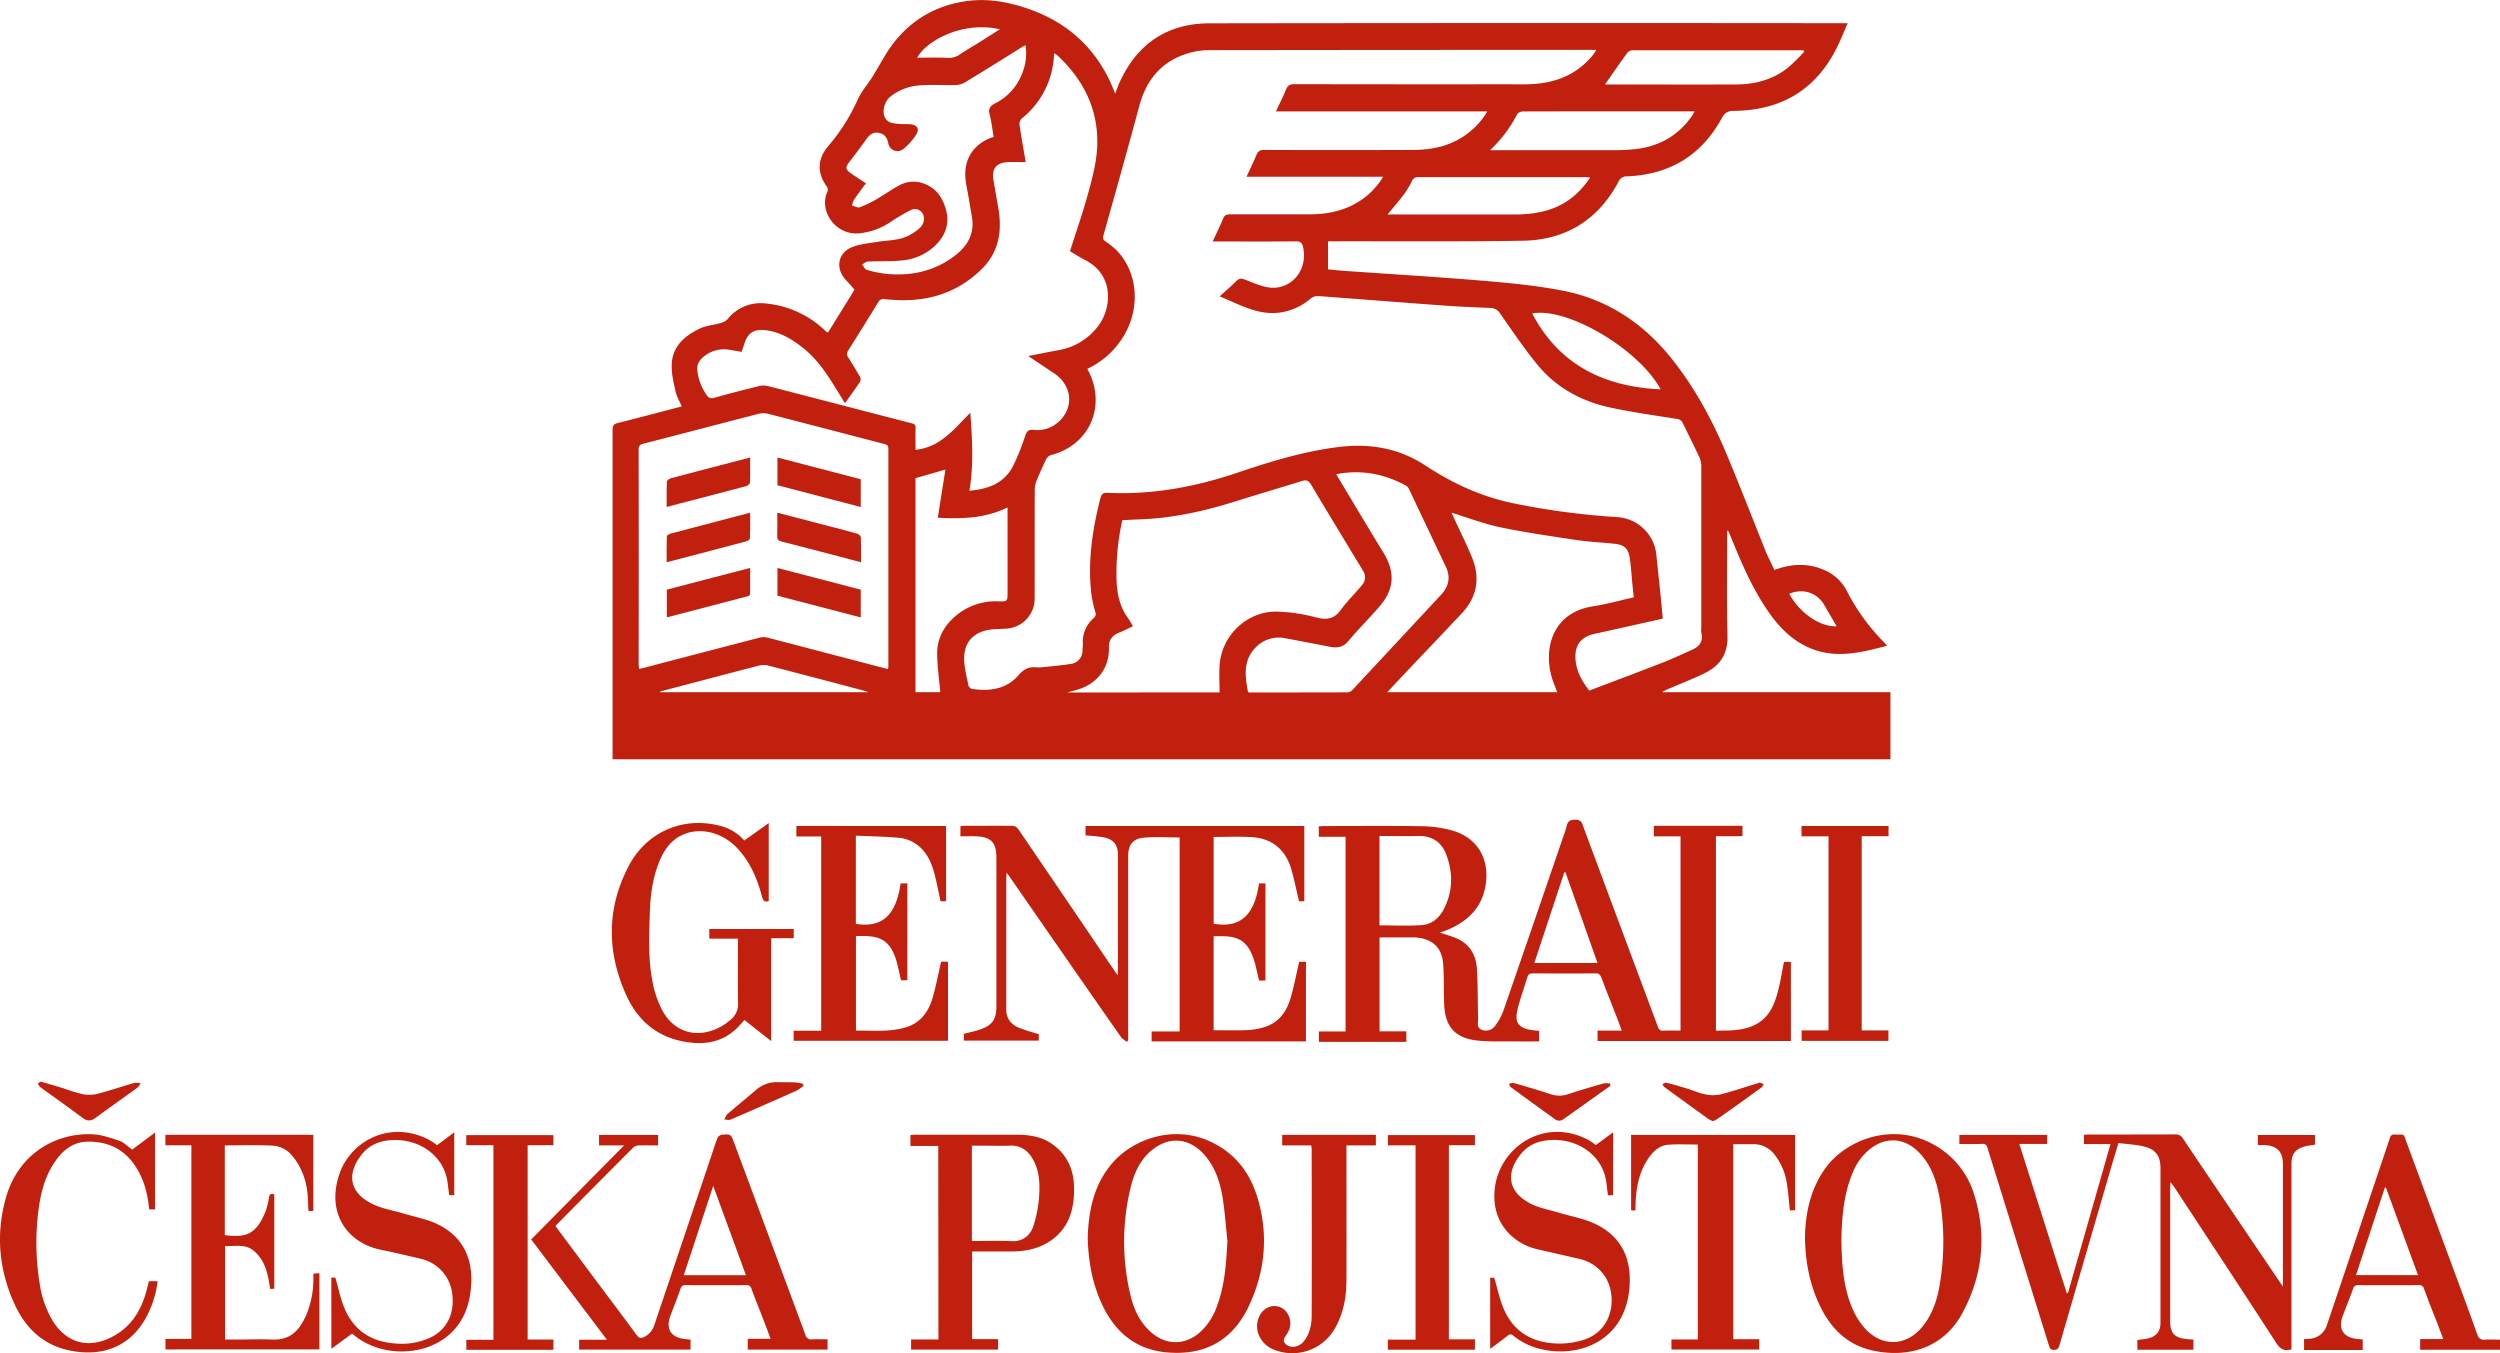<svg xmlns="http://www.w3.org/2000/svg" viewBox="0 0 1189.76 643.93"><defs><style>.cls-1{fill:#c1200e;}</style></defs><g id="Layer_2" data-name="Layer 2"><g id="Layer_1-2" data-name="Layer 1"><path class="cls-1" d="M844.44,271.27c8-3,15.62-3.37,23.25-.2a21.72,21.72,0,0,1,11.36,10.42,97.58,97.58,0,0,0,18.24,24.86,9.8,9.8,0,0,1,.7,1c-12.55,3.26-24.88,6.42-37.41.73-8.91-4-15.12-11-20.37-19-6.82-10.34-11.65-21.67-16.29-33.09-.44-1.08-.91-2.14-1.39-3.2,0-.11-.25-.14-.58-.32v1.47c0,16.25-.23,32.51.17,48.75.21,8.6-3.61,14.15-10.88,17.7-5.22,2.55-10.66,4.66-16,6.95a24.4,24.4,0,0,0-4.27,2.09H899.67v31.91H291.52V358.6q0-77,0-154c0-2.08.6-2.82,2.59-3.32,10.09-2.51,20.13-5.19,30.34-7.85-1.07-2.51-2.47-4.83-3-7.34-.92-4.1-1.9-8.34-1.78-12.49.24-8.72,6.12-13.75,13.31-17.2,3.07-1.47,6.71-1.73,10.05-2.7a6.73,6.73,0,0,0,3.19-1.77,20.1,20.1,0,0,1,18.37-7.49,47.16,47.16,0,0,1,28.25,13.06,5.17,5.17,0,0,0,.56.49,4.3,4.3,0,0,0,.69.21l12.6-20.35c-1.48-1.65-2.78-3.16-4.14-4.61-5.13-5.45-3.85-13,3.1-15.68,3.72-1.45,7.9-1.79,11.89-2.45s8-.65,11.82-1.78a22.1,22.1,0,0,0,8.27-4.75c3-2.72,2.66-7-.23-8.59a4.31,4.31,0,0,0-3.41-.27,88.11,88.11,0,0,0-9.7,5.6,32.43,32.43,0,0,1-15.5,5.73c-11.34,1-19.33-11-14.93-20a2.85,2.85,0,0,0-.44-2.36c-4.67-6.54-4.44-13.06.77-19.17a92.67,92.67,0,0,0,14.09-22.28c1.74-3.87,4.72-7.17,7-10.81s4.17-7.19,6.36-10.72c8.62-13.88,21-22.38,37.09-25,10.93-1.79,21.58.18,31.89,3.94,17.15,6.25,29.84,17.51,37.65,34.1.85,1.8,1.56,3.67,2.46,5.79.75-1.92,1.33-3.66,2.08-5.31,8.36-18.34,22.63-28.1,42.77-28.13q150.12-.21,300.24-.06h3.48c-1.37,3.2-2.58,6.14-3.89,9-9.72,21.58-26.49,32.48-50.1,32.72-2.94,0-4.45.8-5.9,3.47C809.69,74,794.54,83.09,774.43,83.92a4.23,4.23,0,0,0-4.18,2.55c-9.71,18.24-25.15,27.77-45.63,28.1-29.91.47-59.83.22-89.74.27H632v13.35c2.37.23,5,.53,7.6.71,22.18,1.56,44.38,2.88,66.53,4.74,12.67,1.07,25.42,2.29,37.87,4.75,21.61,4.25,38.83,16,52.36,33.33,10.44,13.35,18.45,28.11,25,43.64s12.68,31.47,19,47.19C841.59,265.46,843.05,268.27,844.44,271.27Zm-327-95.75c9.55,17.22,1.27,36.39-17.43,41.09a3.88,3.88,0,0,0-2.14,1.95q-2.31,4.69-4.28,9.55a12.35,12.35,0,0,0-1.14,4.44c-.08,17.33,0,34.66-.06,52a14.31,14.31,0,0,1-13.48,14.62c-2.4.19-4.83.12-7.22.42-8.6,1.07-13.23,6.24-12.82,14.85.18,3.94,1.24,7.85,2,11.75a2.43,2.43,0,0,0,1.51,1.62c8.49,1.33,16.59.24,22.41-6.55,2.6-3,5.05-4.07,8.63-3.67a9.55,9.55,0,0,0,2,0c4.7-.5,9.44-.85,14.11-1.62a6.29,6.29,0,0,0,5.62-6.35c.06-1.08.21-2.17.18-3.24a14.86,14.86,0,0,1,5.16-12.21,2.49,2.49,0,0,0,.75-3,59.56,59.56,0,0,1-1.86-8.51c-1.79-15.46.49-30.54,4.28-45.49.55-2.17,1.44-2.73,3.52-2.63,21.25,1,41.72-2.82,61.8-9.61,15.76-5.32,31.64-10.19,48.3-12.22,14.86-1.82,28.68.68,41.08,8.84,12.75,8.39,26.24,14.66,41.18,17.83a356.87,356.87,0,0,0,50.21,6.73,20,20,0,0,1,18.52,17.84c.56,6.14,1.29,12.26,1.91,18.38.41,4,.76,8.07,1.14,12.09-11,2.45-21.7,4.87-32.42,7.21-6.35,1.39-9.45,5.16-9.14,11.7.29,5.88,3,10.75,6.59,15.33,11.73-4.46,23.33-8.8,34.87-13.3,4.79-1.87,9.46-4.07,14.16-6.17,3.51-1.57,5.29-4.1,4.28-8.12a9.29,9.29,0,0,1,0-2.24q0-38.37,0-76.74a10.62,10.62,0,0,0-.85-4.33c-2.56-5.51-5.31-10.92-7.95-16.39a3.27,3.27,0,0,0-2.83-2c-10.59-1.69-21.25-3.16-31.73-5.42-13.6-2.94-25.55-9.39-34.49-20.21-6.39-7.75-12-16.13-17.78-24.38a5.48,5.48,0,0,0-4.76-2.8c-7.56-.31-15.14-.63-22.69-1.19-19.77-1.45-39.52-3-59.28-4.49a5.36,5.36,0,0,0-3.51,1.18,28.58,28.58,0,0,1-13.57,6.5c-11,2-19.94-3.54-29.79-7.52,2.9-2.63,5.56-4.88,8-7.33,1.38-1.39,2.53-1.24,4.19-.59,3.62,1.41,7.27,3.07,11.06,3.65,10.39,1.6,19-7.9,16.45-19.26-.42-1.86-1.28-2.67-3.41-2.65-12.16.13-24.33.06-36.49.06H577.1c1.81-3.89,3.54-7.36,5-10.93.67-1.59,1.61-2,3.23-2,12.67.07,25.33,0,38,0,8.3,0,16.22-1.58,23.36-6.07a35.11,35.11,0,0,0,11.54-11.81h-65c1.7-3.7,3.31-7,4.72-10.35a3.36,3.36,0,0,1,3.68-2.4q35.25.14,70.49,0c9.42,0,18.39-1.84,26.12-7.69A36,36,0,0,0,707.85,53H607.22c1.72-3.67,3.41-6.9,4.75-10.28.8-2,1.87-2.67,4-2.66q50.37.1,100.74.05c4.33,0,8.68.16,13-.12,11.57-.75,21.49-5,28.79-14.35a21.08,21.08,0,0,0,1.17-1.91h-2.36q-91.11,0-182.23.12a36.1,36.1,0,0,0-13.06,2.71c-10.73,4.31-16.83,12.75-19.81,23.8C536.66,71,530.88,91.55,525.1,112.13c-.41,1.46,0,2,1.09,2.81a38.45,38.45,0,0,1,5.57,4.58c9.87,10.58,11,27.34,2.86,40.62A39.68,39.68,0,0,1,517.44,175.52Zm-28.11-6.1c5.33-1,9.88-1.95,14.46-2.77a29.8,29.8,0,0,0,18.46-11c6.61-8.13,8.64-24.42-5.77-31.86-2.57-1.32-5-2.9-7.28-4.22,3-9.5,6.27-18.68,8.77-28,2-7.36,4-14.94,4.22-22.48.53-17.11-6.61-31.29-19.1-42.85a11.5,11.5,0,0,0-1.39-.89c-.07.68-.11,1.07-.14,1.46a40.72,40.72,0,0,1-15.45,29.69,3.72,3.72,0,0,0-.92,2.93c.86,5.82,1.91,11.61,2.95,17.7-2.94,0-5.6-.09-8.24,0-5.78.25-8.06,3.08-7.1,8.69.78,4.6,1.62,9.18,2.38,13.78,1.78,10.7,0,20.56-7.95,28.41-12.78,12.65-28.56,16.35-46,14.36a2.87,2.87,0,0,0-3.34,1.55q-7.05,11.49-14.24,22.9a2.69,2.69,0,0,0,.08,3.37c1.92,3,3.78,6.08,5.55,9.19a2.53,2.53,0,0,1,.07,2.21c-2.29,3.44-4.74,6.78-7.15,10.17-.27-.24-.43-.33-.51-.47-.34-.57-.63-1.17-1-1.73-5.35-8.63-10.35-17.53-18.53-24-5.51-4.34-11.4-7.85-18.57-8.49-4.81-.43-7.61,1.44-9.14,5.92-.5,1.47-1,2.94-1.52,4.45l-5.11-.86a15.3,15.3,0,0,0-12.13,2.52c-2.46,1.8-4.27,3.89-3.82,7.3A24.88,24.88,0,0,0,336.29,188a2.93,2.93,0,0,0,3.75,1.29c7-2,14.14-3.81,21.24-5.57a8.87,8.87,0,0,1,4.13,0c22.88,5.89,45.74,11.87,68.62,17.77a1.88,1.88,0,0,1,1.67,2.24c-.06,3.4,0,6.79,0,10.35,11.87-1.21,18.43-10,26.08-17.65.92,12.73,1.65,24.83-.44,37.12,8.77-.79,16.28-3.42,20.52-11.29a102.29,102.29,0,0,0,6-14.74c.74-2.13,1.45-3.21,3.9-2.94A14.79,14.79,0,0,0,502.2,202c9-6.36,8.8-18-.41-24.23Zm-66.75,149a8.55,8.55,0,0,0,.2-1.16q0-51.86,0-103.72c0-1.57-.72-1.94-2-2.27-18.44-4.78-36.85-9.62-55.3-14.36a9.23,9.23,0,0,0-4.37,0c-18.36,4.73-36.7,9.57-55.06,14.28-1.78.46-2.12,1.26-2.12,2.93q.08,50.86,0,101.72c0,.79.1,1.57.17,2.54,1.17-.28,2.05-.48,2.92-.71q27.28-7.14,54.57-14.24a7.56,7.56,0,0,1,3.63,0c15.3,4,30.58,8,45.87,12C415,316.47,418.72,317.42,422.58,318.41Zm157.83,11.08c0-4.67-.32-9.08.05-13.43,1.21-14,13.3-25.33,27.34-25a82.71,82.71,0,0,1,18.68,2.79c5,1.3,8.51.7,11.66-3.64s6.87-7.89,10.19-11.95a5.52,5.52,0,0,0,.27-6.76c-8.27-13.67-16.57-27.32-24.74-41-1.13-1.9-2.26-2.21-4.22-1.6-10.4,3.23-20.86,6.29-31.24,9.56-15.14,4.77-30.51,8.23-46.44,8.72-2.63.08-5.26.25-7.86.37a117.27,117.27,0,0,0-2.71,29.27c.32,6.26,1.65,12.18,5.44,17.35.86,1.17,1.52,2.48,2.36,3.86-2.32,1.08-4.39,2.15-6.53,3-3.3,1.35-5,3.26-4.92,7.27.21,9.47-5.32,16.74-14.28,19.69-1.64.54-3.33.93-5.63,1.56ZM690.81,244c.35.78.75,1.69,1.16,2.59,2.88,6.27,6,12.44,8.6,18.83,3.91,9.68,2.4,18.64-4.8,26.35-9.21,9.84-18.54,19.57-27.81,29.36-2.53,2.67-5,5.37-7.76,8.28h80.87c-1-2.71-2.08-5.22-2.79-7.85-3.61-13.44.84-30.12,19.84-33,6.46-1,12.8-2.8,19.4-4.29-.22-2.15-.44-4.11-.64-6.08-.4-4.14-.64-8.3-1.24-12.41-.69-4.81-2.58-6.49-7.34-7-6.13-.62-12.3-.92-18.38-1.83-12-1.79-24-3.54-35.89-6C706.2,249.29,698.63,246.39,690.81,244Zm-54.92-18.34c.34.6.61,1.1.91,1.58,7.17,11.91,14.27,23.86,21.54,35.71,5.63,9.16,5.32,17.26-1.66,25.46-4.85,5.7-10.25,10.94-15,16.69-2.39,2.88-5.06,3.32-8.31,2.8-.33-.05-.66-.13-1-.2-6.87-1.31-13.72-2.68-20.6-3.93a15.19,15.19,0,0,0-14.21,4.37c-6.12,6.22-5,13.73-3.63,21.18a3.44,3.44,0,0,0,.74.23q23.37,0,46.74-.06a3.31,3.31,0,0,0,2.08-1Q664.7,305.77,685.86,283c3.66-3.94,4.58-8.35,2.21-13.33-5.87-12.32-11.69-24.65-17.57-37a3.64,3.64,0,0,0-1.44-1.59C658.71,225.44,647.75,223.38,635.89,225.67ZM412.1,87.23c-2,2.71-3.91,5.22-5.67,7.82a10.44,10.44,0,0,0-.92,2.78c1.2.31,2.59,1.17,3.57.83a45.68,45.68,0,0,0,7.62-3.6c3.67-2.1,7.14-4.57,10.85-6.62a14,14,0,0,1,10.61-1.55c6.78,1.81,10.39,6.7,12.07,13.08,1.82,6.88-.55,12.66-5.65,17.34a26,26,0,0,1-15.08,6.62c-5.44.56-11,.29-16.44.55-.95,0-1.85.9-2.77,1.38.7.87,1.24,2.27,2.12,2.53a50.37,50.37,0,0,0,9,1.89c12.23,1.28,23.57-1.22,33.39-8.88,5.88-4.59,9.12-10.53,7.71-18.32-.84-4.66-1.5-9.36-2.44-14C458.81,82.87,459,77,463,71.73a19.12,19.12,0,0,1,9.88-6.53c-.62-3.64-1-7.22-1.9-10.65-.74-2.81.19-4.13,2.63-5.37A26.45,26.45,0,0,0,487,33.41a24.46,24.46,0,0,0,1.05-11.88c-.7.35-1.08.5-1.43.72C477.45,28,468.29,33.73,459,39.33a9.66,9.66,0,0,1-4.63,1.15c-5.57.13-11.16-.28-16.69.15a25,25,0,0,0-14,5.4c-2.55,2.06-3.84,6.38-2.81,9.26,1.19,3.34,4.21,3.41,7,3.69,1.82.18,3.67,0,5.49.17,3.08.3,4.34,2.22,2.7,4.81a28.53,28.53,0,0,1-6.22,7,4.42,4.42,0,0,1-7.06-2.54c-.49-2.59-1.58-4.56-4.35-5.15s-4.57.77-6.1,2.9c-2.52,3.51-5.07,7-7.74,10.41-2.49,3.17-2.47,4,.88,6.27C407.62,84.33,409.79,85.71,412.1,87.23Zm37.82,136.25-14.24,4.09V329.43H447.5c-.54-6.05-1.41-12-1.5-17.92A22,22,0,0,1,451.86,296a29.35,29.35,0,0,1,23.64-9.8c3.76.12,4-.15,4-3.82V241.48c-10.85,5.33-21.93,5.5-33.2,4.91C447.52,238.74,448.71,231.22,449.92,223.48Zm259.14-152h3.28c18.66,0,37.31,0,56,0a92.22,92.22,0,0,0,10-.53c11.47-1.29,20.62-6.59,27.17-16.19a19.8,19.8,0,0,0,.93-1.77H769.06c-14.74,0-29.48,0-44.23.05a3.68,3.68,0,0,0-2.78,1.26A62.53,62.53,0,0,1,709.06,71.52Zm47.69,13c-.92-.09-1.4-.17-1.88-.17q-40,0-79.94,0A2.81,2.81,0,0,0,672.05,86a48.56,48.56,0,0,1-4,6.6c-2.36,3.16-5,6.13-7.68,9.45h1.91c20.15,0,40.3,0,60.45,0a54.31,54.31,0,0,0,10.39-1.17C743.12,98.84,750.87,93.39,756.75,84.47Zm7.13-44.37a3.93,3.93,0,0,0,.79.08c20.49,0,41,.08,61.48,0,9.21,0,17.85-2.33,25.12-8.28a101.13,101.13,0,0,0,7.42-7.37l-.51-.61H807.46c-10.08,0-20.16,0-30.24,0a3.5,3.5,0,0,0-2.54.89C771,29.83,767.5,34.94,763.88,40.1Zm26.43,145.19C780,166.15,745.77,146,729.18,149.18,742,173.72,763.47,184.07,790.31,185.29ZM314.15,329.08l.07.33h99c-1-.36-1.42-.56-1.88-.68-15.43-4.07-30.86-8.16-46.31-12.12a9.25,9.25,0,0,0-4.38.29c-7.73,2-15.44,4-23.16,6.05ZM475.87,13.93c-18.3-4.07-35.19,5.77-39.4,13.52,4.59,0,9.41-.16,14.21.07a9.39,9.39,0,0,0,6.26-1.68c2.71-1.9,5.62-3.52,8.44-5.28C468.72,18.46,472.05,16.34,475.87,13.93Zm398.2,284.14-5.89-10.15c-3.45-5.92-10.12-8.06-16.68-5.35C856,291,865.47,298.36,874.07,298.07Z"/><path class="cls-1" d="M799.77,490.46V398H787.08V393h42.18v4.95H816.62v92.55c7-.09,14,.2,20.27-3.74,5.78-3.66,7.91-9.7,9.47-15.91,1.07-4.26,1.75-8.63,2.64-13.11h3.29v37.68h-92v-4.94h11.52c-.9-2.41-1.65-4.5-2.45-6.56-2.41-6.2-4.89-12.38-7.24-18.61-.54-1.44-1.19-2.09-2.83-2.08-9.92.08-19.83.06-29.75,0-1.34,0-2.2.27-2.62,1.66-1.54,5.09-3.37,10.1-4.67,15.25-1.66,6.59.38,9.24,7.19,10.14,1,.13,2,.21,3,.33v5c-3.69,0-7.25.05-10.81,0-6.32-.09-12.7.26-19-.47-10.22-1.2-14.9-6.69-15.33-17-.27-6.48,0-13-.51-19.47-.6-7.69-5-11.79-12.75-12.51-.66-.06-1.33-.06-2-.06H656.54v44.72h12.74v5H627.66v-4.95h12.71V398.24H627.62v-5c.9,0,1.78-.11,2.66-.12,15.58,0,31.16-.15,46.74.09a57.2,57.2,0,0,1,13.77,1.95c11.7,3.14,17.86,12.8,16.39,24.83-1.41,11.53-8.37,18.45-18.64,22.65-1,.41-2,.73-3.31,1.18,2.26.74,4.28,1.38,6.28,2.07,7.34,2.52,11,8,11.37,15.44.46,7.89.35,15.81.57,23.72,0,1.78-.83,4.05,1.68,5a5.28,5.28,0,0,0,6.46-1.93,27.15,27.15,0,0,0,3.81-6.91q14.55-42,28.89-84a29.57,29.57,0,0,0,1.28-4c.48-2.56,1.91-3.21,4.39-3.08a3,3,0,0,1,3.16,2.29Q771,440.51,789,488.66c.45,1.23,1,1.92,2.47,1.84C794.2,490.37,796.93,490.46,799.77,490.46ZM656.5,440.38c6.82,0,13.56.38,20.23-.13,4.61-.35,8.16-3.34,10.32-7.48,4.43-8.47,4.53-17.33,1.23-26.1-2.23-5.92-6.8-9-13.39-8.81-5.16.15-10.32,0-15.49,0h-2.9ZM745,415.09l-.55.09c-4.74,14.34-9.49,28.67-14.27,43.12h30.09Z"/><path class="cls-1" d="M620.73,393.1v35.82h-2.52c-1.1-4.71-2.1-9.4-3.3-14-2.65-10.22-9.12-16.07-19.82-16.57-5.78-.27-11.59-.05-17.51-.05v41.32c10.09,1.67,19.07-1.13,21.59-19.21h3.05v46.24h-3c-.94-3.7-1.58-7.49-2.87-11-2.73-7.5-6.78-10.1-14.78-10.1h-4V490.3c5.35,0,10.73.17,16.09-.07a32.87,32.87,0,0,0,8.32-1.51c6.75-2.14,10.35-7.4,12.24-13.8,1.64-5.57,2.7-11.31,4.07-17.2h3.22V495.6H548.06v-4.71h13.33V398.55c-5.81,0-11.57-.41-17.24.13-5.14.49-7.25,3.58-7.25,8.77v87.71l-.62.59a11.48,11.48,0,0,1-2.69-2.06Q519,472.82,504.48,451.86L479.12,415.3c-.11,1-.23,1.61-.23,2.18,0,21,0,42,0,63,0,4.42,2.35,7.06,6,8.64a94.1,94.1,0,0,0,9.47,3v3.1H458.69V492c2.64-.69,5.33-1.19,7.88-2.1,5.72-2,7.61-4.85,7.61-10.84v-71c0-7.1-2.54-9.77-9.69-10.05-2.41-.1-4.81,0-7.42,0v-4.77a4.06,4.06,0,0,1,1-.23c8,0,16-.06,24,0a3.68,3.68,0,0,1,2.47,1.52q19.36,28.36,38.61,56.8c2.75,4.06,5.51,8.12,8.74,12.87.07-1.53.14-2.36.14-3.19q0-27,0-54c0-4.87-1.9-7.47-6.69-8.5a78.49,78.49,0,0,0-8.74-.92V393.1Z"/><path class="cls-1" d="M932.47,544.44v-4.32h41.77v4.29H961c7.59,23.89,15.08,47.45,22.57,71l.56,0c6.73-23.54,13.45-47.08,20.26-70.93h-12.6v-4.46c.81,0,1.54-.1,2.27-.1,13.75,0,27.5,0,41.25-.05a3.63,3.63,0,0,1,3.45,1.81q20.08,29.85,40.24,59.63l7.44,11V553.87c0-5.71-2.82-8.65-8.62-8.91-1-.05-2.12,0-3.3,0v-4.82h27.19v4.61c-1.59.27-3.23.41-4.8.84-4.69,1.3-6.39,3.62-6.39,8.43v88.14c-3.3.94-5.26,0-7.11-2.83-16-24.74-32.25-49.35-48.41-74-.53-.8-1.14-1.55-2.06-2.79-.06,1.44-.14,2.3-.14,3.17q0,31.62,0,63.25c0,5.39,2,7.64,7.47,8.26,1.15.13,2.31.2,3.58.31v4.82h-26.68v-4.63c1.85-.28,3.6-.41,5.28-.82,3.84-.94,5.73-3.44,5.73-7.37V556c0-5.76-2.11-8.93-7.76-10.34-3.91-1-8-1.13-12.26-1.69-1.29,4.35-2.48,8.21-3.61,12.09q-12.24,42.06-24.44,84.12c-.43,1.48-.89,2.21-2.62,2.24s-2-.91-2.42-2.17q-14.64-47.07-29.27-94.13a2.09,2.09,0,0,0-2.46-1.73C939.72,544.5,936.16,544.44,932.47,544.44Z"/><path class="cls-1" d="M393.85,637.37v4.92h-38v-5.16h10.89c-1.26-3.34-2.38-6.37-3.54-9.37-1.85-4.81-3.8-9.59-5.58-14.43a2.26,2.26,0,0,0-2.54-1.73q-14.37.09-28.75,0a2.23,2.23,0,0,0-2.48,1.8c-1.51,4.23-3.15,8.41-4.75,12.61-2.44,6.45.12,10.57,7,11.25l2.53.27v4.75H275.62v-4.69h13.23l-36.06-47.73L297,545.11H285.1v-5h28.09v5c-3,0-6-.07-9.06,0a4.23,4.23,0,0,0-2.66.9q-18.36,18.38-36.62,36.87a4.38,4.38,0,0,0-.45.72l21,28.18c5.88,7.87,11.82,15.7,17.62,23.63,1.08,1.47,2,1.63,3.51.87a9.28,9.28,0,0,0,4.8-5.48q13.78-40.9,27.56-81.81c.85-2.53,1.6-5.09,2.62-7.54a2.92,2.92,0,0,1,2.09-1.45c4.25-.29,4.25-.22,5.74,3.78q17,45.72,33.95,91.47a2.79,2.79,0,0,0,3.28,2.14C388.93,637.28,391.26,637.37,393.85,637.37ZM355,606.88l-15.58-42.51-14,42.51Z"/><path class="cls-1" d="M859,588.73c.22-11.33,2.53-22.69,9.63-32.66,9.5-13.34,31.34-22.12,50.73-11.82a40.46,40.46,0,0,1,20.33,24.83c5.86,19.21,3.78,37.95-5.68,55.62-8.9,16.65-25.54,21.79-42.87,18-12.7-2.78-20.59-11.33-25.72-22.76C861.06,610.23,859.14,600,859,588.73Zm17.32,1.89c.24,11.23.87,22.48,5.62,32.93A32.89,32.89,0,0,0,888.3,633c8,8.06,18.9,7.45,26.25-1.25,5.62-6.64,7.85-14.63,9-23.12a123.48,123.48,0,0,0-.18-36.82c-1.43-8.71-3.83-17.08-10.35-23.6-6.94-6.94-16-7.33-23.56-1a27.39,27.39,0,0,0-7.56,10.4C877.37,568.12,876.53,579.28,876.31,590.62Z"/><path class="cls-1" d="M517.65,589.27c.35-12.83,2.8-25.12,11.36-35.34,10.13-12.09,30.3-19.18,48.34-10,12.3,6.25,18.81,16.53,22,29.3,4.24,16.72,2.22,33-5.08,48.43-7.59,16.1-20.65,23.4-38.37,22-14.22-1.1-24.14-8.54-30.53-21.06C520.08,612.17,518,601,517.65,589.27Zm66.48,1.35c-.77-7.1-1.21-14.26-2.39-21.29-1.26-7.43-3.75-14.51-9-20.23-7.14-7.7-16.65-8.34-24.69-1.64-5.66,4.7-8.43,11.13-10.06,18A109,109,0,0,0,538,616.4c1.59,6.7,4.41,12.9,9.79,17.62,7.16,6.27,16.16,6.33,23.29,0a29.88,29.88,0,0,0,8-12.19C582.9,611.8,583.55,601.28,584.13,590.62Z"/><path class="cls-1" d="M450.24,393.11v35.8H447.6c-.92-4.23-1.72-8.54-2.8-12.77-1.23-4.81-3.11-9.33-6.81-12.85a17.35,17.35,0,0,0-10.59-4.6c-6.61-.6-13.26-.68-20.1-1v42c12.52,1.91,19.1-4,21.31-19.27h3.19v46.08h-3c-.81-3.35-1.4-6.86-2.51-10.21-2.64-8-6.85-10.83-15.28-10.83h-3.66v45c7.89-.07,15.9.78,23.69-1.53,7.07-2.1,10.9-7.47,12.84-14.18,1.6-5.57,2.67-11.3,4-17.08h3.27v37.66H377.69v-4.79h13.12V398.07H379v-5Z"/><path class="cls-1" d="M91.08,545.05H78.72v-5H149.1v36.18l-2.21.22a18.12,18.12,0,0,1-.23-1.8c0-5.79-.55-11.56-2.88-16.87a29.29,29.29,0,0,0-5.75-8.9,13,13,0,0,0-7.65-3.62c-7.7-.47-15.46-.17-23.4-.17V587.8c9.63,1.22,14.87.12,19.44-11.37a38.44,38.44,0,0,0,1.6-6.53c.28-1.38.78-2.18,2.51-1.49v44.91l-2,.09c-.94-7-2.27-13.7-8-18.34-4-3.19-8.75-1.82-13.42-2.1v44.51h8c4.5,0,9-.23,13.5,0,8.75.54,13.32-3.22,17.05-11.44a44.48,44.48,0,0,0,3.49-17.52c0-.74,0-1.47,0-2.4l2.85-.19v36.27H78.75v-5H91.08Z"/><path class="cls-1" d="M354.2,400l11.64-8.28v37.05c-1.86.7-2.62,0-3.16-2-2.36-8.76-5.79-17-12.32-23.63-7-7.08-17-9.48-25.17-6-5.82,2.5-9.15,7.3-11.44,12.92-3.15,7.74-4.23,15.87-4.49,24.17-.34,10.91-.86,21.85,1.21,32.62a49.59,49.59,0,0,0,4.63,13.87c5.81,10.8,16.87,13.79,27.7,8a27.66,27.66,0,0,0,5.26-3.75,9.36,9.36,0,0,0,3.19-7.52c-.14-10.15-.05-20.31-.05-30.75H337.56v-4.59h40.18v4.39H367v48.95c-4.51-3.55-8.59-6.77-12.72-10-1.5,1.59-2.86,3.26-4.45,4.67-7.74,6.86-16.85,7.29-26.33,5.16C311.23,492.46,303,484.59,298,473.52c-9.23-20.53-9.37-41.16,1.18-61.35,8.51-16.28,25.87-23.77,43.48-19.16A22.47,22.47,0,0,1,354.2,400Z"/><path class="cls-1" d="M446.52,545.35H433.29v-5.21c.7,0,1.42-.11,2.14-.11,16.09,0,32.17,0,48.25,0,5.88,0,11.67.76,16.7,4.2,7.59,5.19,10.78,12.59,10.78,21.6s-2,17.08-9.15,23.09c-5.81,4.88-12.78,6.59-20.22,6.65-6.32,0-12.65,0-19.16,0v41.72H475v5h-41.4v-4.83h13Zm16,45.25c6.42,0,12.59-.25,18.73.07s9.4-3.37,10.66-7.56a59.51,59.51,0,0,0,2.53-12.64c.45-6.05.49-12.19-2.39-17.85-2.41-4.75-5.92-7.67-11.62-7.4-4.16.2-8.33,0-12.49,0h-5.42Z"/><path class="cls-1" d="M1189.76,642.35h-38v-5.09h11c-1.22-3.22-2.25-6-3.32-8.77-2-5-4-10.06-5.83-15.13a2.26,2.26,0,0,0-2.52-1.76q-14.37.09-28.75,0a2.27,2.27,0,0,0-2.52,1.77c-1.53,4.23-3.19,8.4-4.81,12.59-2.49,6.45.09,10.6,7,11.29l2.42.22v5h-27.92V637.3c.7,0,1.34-.12,2-.14a9.25,9.25,0,0,0,8.86-6.49q8.64-25.53,17.19-51.09c4.28-12.69,8.59-25.37,12.82-38.07a2,2,0,0,1,2.34-1.58c5,.2,3.87-.94,5.68,4q10.94,29.61,21.88,59.23c3.92,10.61,7.87,21.21,11.65,31.88.72,2,1.74,2.66,3.78,2.52,2.3-.17,4.63,0,7.08,0Zm-54.25-77.1-.54-.13c-4.57,13.86-9.14,27.73-13.74,41.71h29.5C1145.6,592.82,1140.55,579,1135.51,565.25Z"/><path class="cls-1" d="M808,544.7c-4.76,0-9.43-.26-14,.08-4.27.32-7.25,3.1-9.58,6.54-4.69,6.89-5.91,14.72-6.08,22.82,0,.56,0,1.13,0,1.78a7.93,7.93,0,0,1-1,.19,7.76,7.76,0,0,1-1.09-.16V540.11H854.3v35.82l-2.5.13c-.46-4.37-.74-8.67-1.43-12.9a28.78,28.78,0,0,0-5.67-13.42,12.51,12.51,0,0,0-10.54-5.22c-3.06.05-6.13,0-9.3,0v92.82h12.36v4.91H795.44v-4.79H808Z"/><path class="cls-1" d="M157.68,608h1.89c1.52,5.15,2.49,10.25,4.5,14.91,4.68,10.89,13.44,16,25.16,16.53a32.17,32.17,0,0,0,16-3.09c7.52-3.75,11.15-11.31,10-20.54a19.3,19.3,0,0,0-14.48-16.62c-6.55-1.57-13.11-3.11-19.71-4.47-15.48-3.2-25.69-17-19.7-35.47,5.41-16.69,24.9-26.46,43.19-16.62A39.6,39.6,0,0,1,208,545l8.18-6.13v29.92h-2.41c-.27-2.09-.52-4-.77-6-1.68-12.8-13.09-20.14-24.47-20.26-6.41-.06-12.16,1.65-16.26,6.73-7.36,9.12-6.2,18.26,4.92,23.71,4.63,2.26,10,3.08,15,4.6,5.48,1.65,11.3,2.65,16.35,5.19C220.35,588.67,225.15,599,224.2,612c-.72,9.86-4.1,18.55-12.3,24.67-12.26,9.14-31.52,8.54-43.34-1.21-.26-.21-.53-.4-1-.78l-9.86,7.19Z"/><path class="cls-1" d="M767.66,568.84H765.2c-.24-2-.45-4-.7-5.92-1.68-13-13.07-20.24-24.33-20.42-6.39-.1-12.17,1.54-16.3,6.6-7.7,9.43-6.1,18.57,5.09,24,4,1.94,8.54,2.68,12.83,4,6,1.8,12.28,2.87,17.8,5.57,11.88,5.83,16.76,16,15.95,29.14-1.63,26.36-23.9,34.14-40.94,30.5a32.29,32.29,0,0,1-14.36-6.62,1.83,1.83,0,0,0-2.78,0c-2.61,2.06-5.3,4-8.28,6.25V608.08h1.93c1.54,5.14,2.56,10.31,4.6,15,4.44,10.29,12.75,15.48,23.82,16.24a38,38,0,0,0,14-1.65c15.39-4.78,16.3-23.15,9.19-31.7A19.54,19.54,0,0,0,752,599.21c-6.88-1.64-13.78-3.15-20.67-4.76-10.14-2.37-21.7-11.63-20-28.43,2-19.9,23.53-34.76,44.73-23.43a36.62,36.62,0,0,1,3.39,2.35l8.26-6.1Z"/><path class="cls-1" d="M70.86,609.74H75a47.42,47.42,0,0,1-6.67,19.31c-7.94,12.61-20.76,16.57-35,13.69-12.81-2.59-21.21-10.67-26.46-22.22-7.44-16.38-8.95-33.41-4-50.69,6.06-21,23.68-30.6,40.76-30.05,4.45.15,8.93,1.7,13.22,3.15,2.16.73,3.91,2.66,6.05,4.2L73.77,539v36.56H71c-.69-7.34-2.44-14.21-6.44-20.37-5.43-8.37-13.34-12.09-23.08-11.85-7.49.19-12.41,4.86-16.15,10.75-4.17,6.58-6,14-7,21.69a121.06,121.06,0,0,0,.52,34.84A48.18,48.18,0,0,0,25,628.48C31.53,639.1,41.9,642,53,636.4c8.7-4.38,13.64-11.67,16.32-20.74C69.9,613.75,70.33,611.81,70.86,609.74Z"/><path class="cls-1" d="M624,545.09H610.2v-5h44.58v5h-14v3.13c0,20.32.07,40.64,0,61,0,8-1.42,15.75-5.41,22.83a23.33,23.33,0,0,1-30,9.87c-5.88-2.85-8.55-9.21-6.35-14.8,1.75-4.42,5.94-6.56,10-5.1,3.83,1.39,6,6.14,4.66,10.32a13.49,13.49,0,0,1-1.88,3.48c-1.26,1.75-1.08,3.18.74,4.34,2.48,1.58,6.06.7,8.15-2.05,2.69-3.55,3.53-7.75,3.54-12,.1-26.4.05-52.8,0-79.2A15.09,15.09,0,0,0,624,545.09Z"/><path class="cls-1" d="M234.82,545H221.9v-4.78h41.45V545H251.11v92.5h12.25v4.89H221.93v-4.77h12.89Z"/><path class="cls-1" d="M886,490.36h12.7v5h-41.3v-5H870.2V398H857.35v-4.91h41.41v4.87H886Z"/><path class="cls-1" d="M673.67,545.07H660.53v-4.88h41.38V545H689.52v92.4h12.4v4.92H660.47v-4.78h13.2Z"/><path class="cls-1" d="M19.42,514.74c3.79,1.12,7.31,2.13,10.8,3.2a88.3,88.3,0,0,0,8.8,2.72,16.73,16.73,0,0,0,7,0c6.11-1.58,12.1-3.62,18.17-5.37a7.74,7.74,0,0,1,2.7.27,8.86,8.86,0,0,1-1.55,2.11c-6.6,4.8-13.3,9.45-19.85,14.3-2.24,1.67-4,1.66-6.22,0-6.67-5-13.47-9.77-20.19-14.68A6.18,6.18,0,0,1,18,515.57Z"/><path class="cls-1" d="M815.19,533.6a16.46,16.46,0,0,1-2.22-1.12q-10.53-7.58-21-15.23c-.38-.28-.53-.87-.79-1.32.63-.24,1.34-.8,1.88-.66,3.3.83,6.57,1.78,9.83,2.78,2.94.9,5.78,2.22,8.78,2.79a17.22,17.22,0,0,0,7.29-.05c5.87-1.5,11.62-3.47,17.42-5.24a2.85,2.85,0,0,1,1.2-.29,8.83,8.83,0,0,1,1.71.68c-.29.51-.46,1.19-.89,1.5-5,3.68-10.11,7.31-15.19,10.94-2,1.41-3.93,2.8-5.92,4.15A20,20,0,0,1,815.19,533.6Z"/><path class="cls-1" d="M766.36,516.76Q755.2,524.69,744,532.65c-1.55,1.11-2.9.78-4.32-.25-6.92-5-13.87-10-20.77-15.09-.41-.31-.52-1-.77-1.55.75-.14,1.57-.56,2.22-.38,5.82,1.69,11.65,3.38,17.4,5.29a12.72,12.72,0,0,0,8.48.06c5.67-1.9,11.42-3.54,17.17-5.18a8.87,8.87,0,0,1,2.88.15Z"/><path class="cls-1" d="M382.4,516.68a18.94,18.94,0,0,1-3.29,2.36q-15.69,7-31.46,13.79c-.8.34-1.91,0-2.87-.08a7.67,7.67,0,0,1,1.27-2.43c4.46-3.86,9-7.58,13.52-11.41A15,15,0,0,1,370,515c2.74.07,5.49,0,8.22.11a28,28,0,0,1,3.82.65Z"/><path class="cls-1" d="M369.91,244l27.58,7.17c3.54.92,7.08,1.82,10.58,2.87.67.2,1.59,1.07,1.61,1.66.14,3.82.07,7.64.07,11.88L400,265c-9.33-2.43-18.65-4.9-28-7.27-1.56-.39-2.17-1-2.11-2.68C370,251.51,369.91,247.94,369.91,244Z"/><path class="cls-1" d="M370,283.51V270.3l39.63,10.33v13.2Z"/><path class="cls-1" d="M370,230.93v-13.2l39.63,10.35v13.21Z"/><path class="cls-1" d="M357,244c0,4.22.07,8.2-.09,12.18,0,.52-1.11,1.27-1.83,1.47-9.32,2.5-18.65,4.93-28,7.37l-9.82,2.55c0-4.27-.05-8.31.09-12.34,0-.45,1.08-1.09,1.76-1.27q15.9-4.24,31.84-8.39Z"/><path class="cls-1" d="M317.34,293.81v-13.2L357,270.27c0,4.31,0,8.29,0,12.27a1.63,1.63,0,0,1-.95,1.16C343.21,287.07,330.44,290.4,317.34,293.81Z"/><path class="cls-1" d="M357,217.71c0,4.28.09,8.1-.08,11.91,0,.62-1.09,1.54-1.83,1.73-10.59,2.84-21.2,5.57-31.81,8.33-1.9.49-3.79,1-6,1.6,0-4.23-.08-8.12.09-12,0-.6,1.14-1.48,1.9-1.68,9.63-2.58,19.28-5.06,28.92-7.57Z"/></g></g></svg>